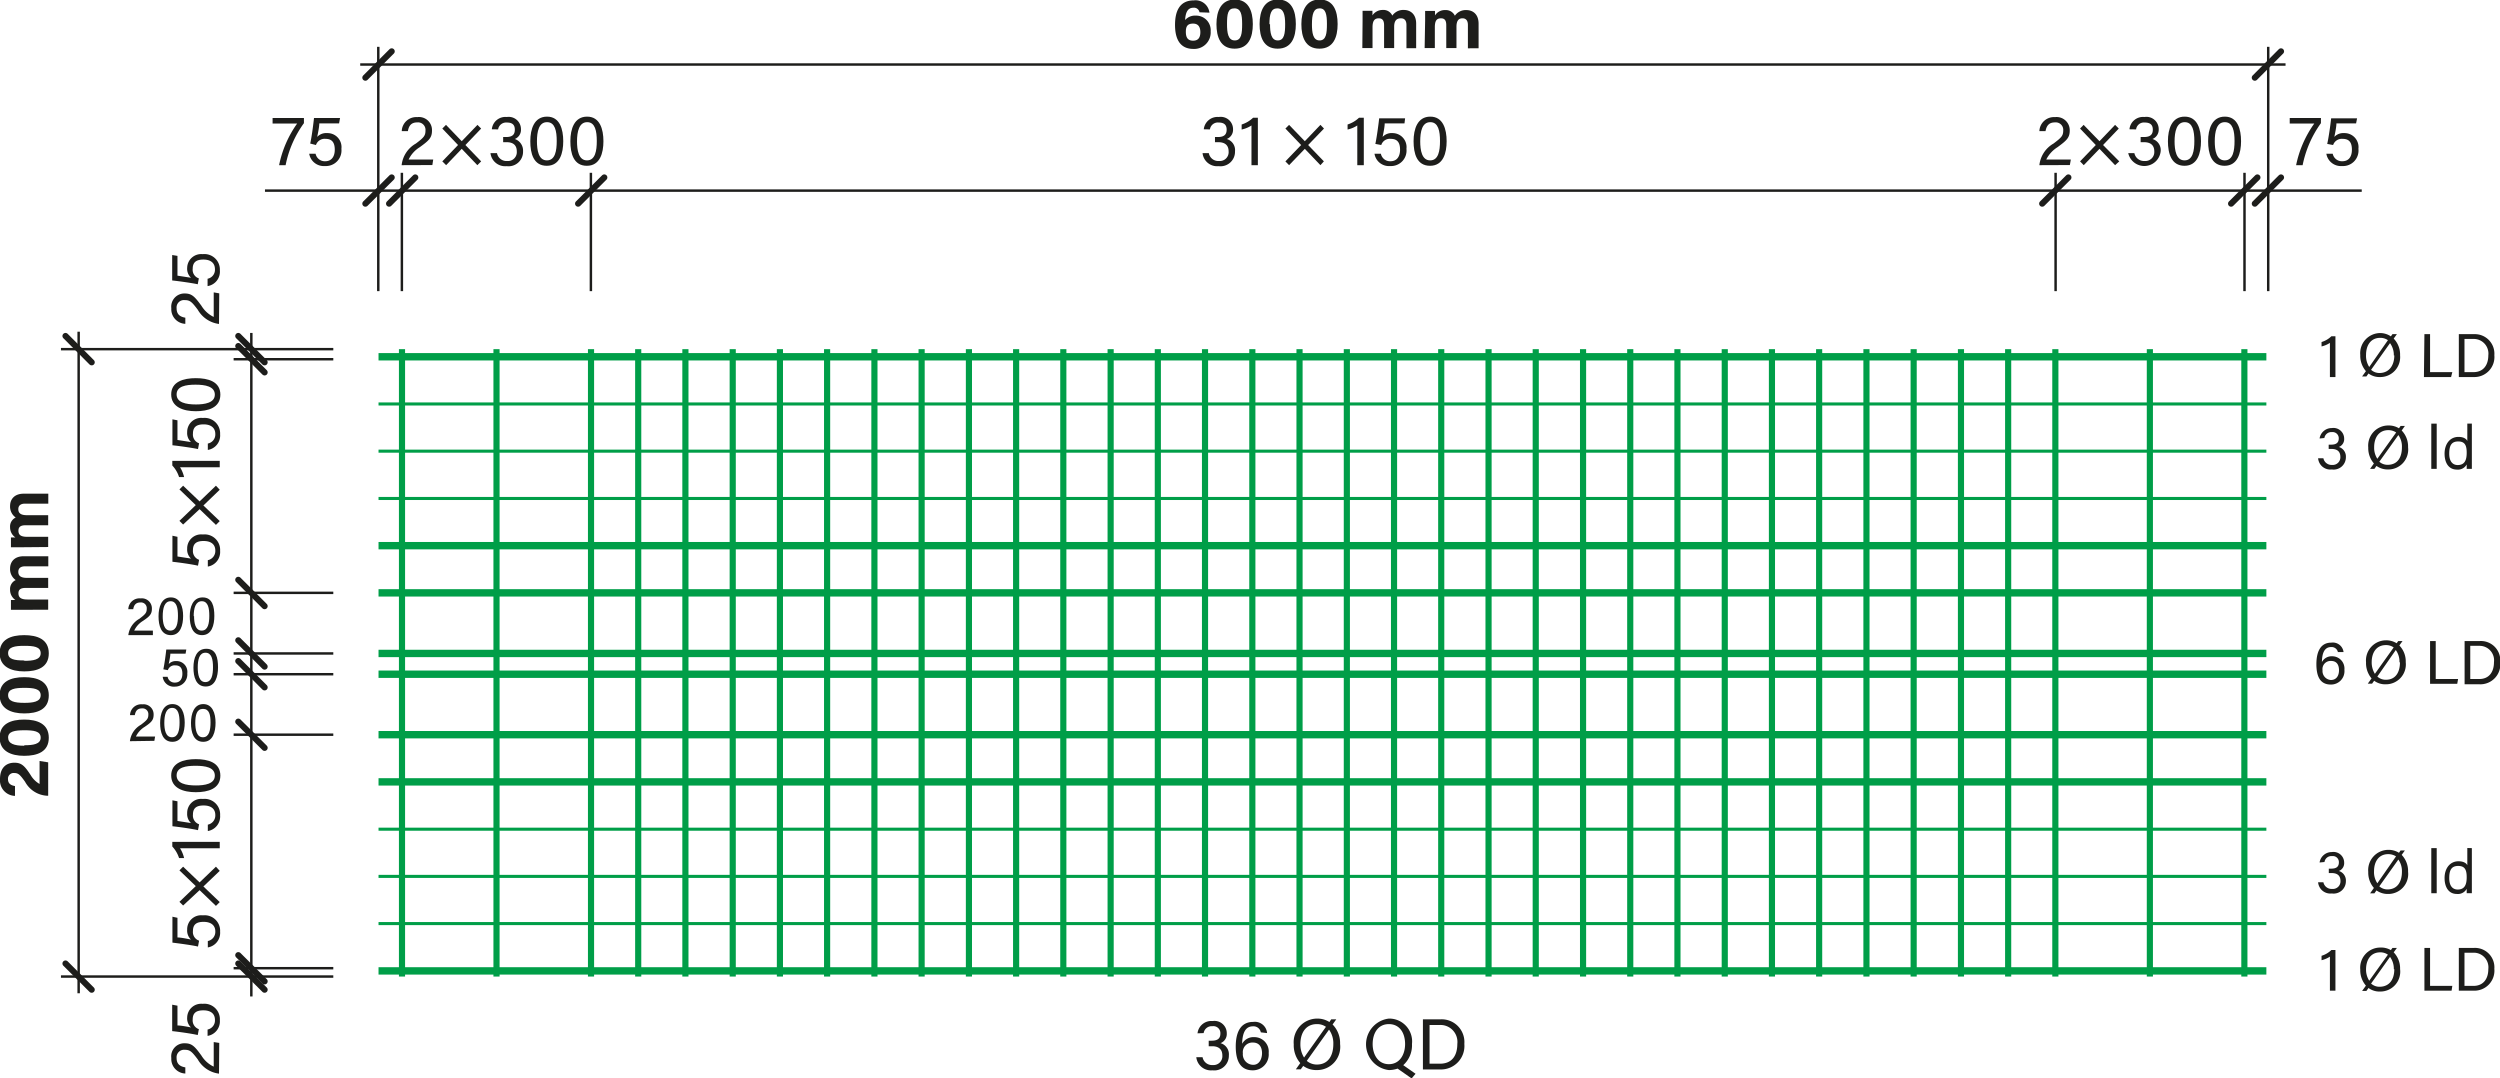 <svg id="Ebene_1" data-name="Ebene 1" xmlns="http://www.w3.org/2000/svg" viewBox="0 0 203.42 87.75"><defs><style>.cls-1,.cls-2,.cls-3,.cls-5,.cls-6{fill:none;}.cls-1,.cls-5,.cls-6{stroke:#009e48;}.cls-1,.cls-3{stroke-width:0.5px;}.cls-2,.cls-3{stroke:#1d1d1b;}.cls-2{stroke-width:0.2px;}.cls-3{stroke-linecap:round;}.cls-4{fill:#1d1d1b;}.cls-5{stroke-width:0.6px;}.cls-6{stroke-width:0.25px;}</style></defs><line class="cls-1" x1="32.71" y1="79.46" x2="32.71" y2="28.41"/><line class="cls-1" x1="40.4" y1="79.46" x2="40.4" y2="28.41"/><line class="cls-1" x1="48.09" y1="79.46" x2="48.09" y2="28.41"/><line class="cls-1" x1="51.93" y1="79.46" x2="51.93" y2="28.41"/><line class="cls-1" x1="55.77" y1="79.46" x2="55.77" y2="28.41"/><line class="cls-1" x1="59.62" y1="79.46" x2="59.62" y2="28.41"/><line class="cls-1" x1="63.46" y1="79.46" x2="63.46" y2="28.41"/><line class="cls-1" x1="67.3" y1="79.46" x2="67.3" y2="28.41"/><line class="cls-1" x1="71.15" y1="79.46" x2="71.15" y2="28.41"/><line class="cls-1" x1="86.52" y1="79.46" x2="86.52" y2="28.41"/><line class="cls-1" x1="90.37" y1="79.46" x2="90.37" y2="28.41"/><line class="cls-1" x1="94.21" y1="79.46" x2="94.21" y2="28.41"/><line class="cls-1" x1="98.05" y1="79.46" x2="98.05" y2="28.41"/><line class="cls-1" x1="101.9" y1="79.46" x2="101.9" y2="28.41"/><line class="cls-1" x1="105.74" y1="79.46" x2="105.74" y2="28.41"/><line class="cls-1" x1="109.59" y1="79.46" x2="109.59" y2="28.41"/><line class="cls-1" x1="113.43" y1="79.46" x2="113.43" y2="28.41"/><line class="cls-1" x1="117.27" y1="79.46" x2="117.27" y2="28.41"/><line class="cls-1" x1="121.12" y1="79.46" x2="121.12" y2="28.41"/><line class="cls-1" x1="124.96" y1="79.46" x2="124.96" y2="28.41"/><line class="cls-1" x1="128.81" y1="79.46" x2="128.81" y2="28.41"/><line class="cls-1" x1="132.65" y1="79.46" x2="132.65" y2="28.41"/><line class="cls-1" x1="136.49" y1="79.46" x2="136.49" y2="28.41"/><line class="cls-1" x1="140.34" y1="79.46" x2="140.34" y2="28.41"/><line class="cls-1" x1="144.18" y1="79.46" x2="144.18" y2="28.41"/><line class="cls-1" x1="74.99" y1="79.46" x2="74.99" y2="28.41"/><line class="cls-1" x1="148.02" y1="79.46" x2="148.02" y2="28.41"/><line class="cls-1" x1="78.84" y1="79.46" x2="78.84" y2="28.41"/><line class="cls-1" x1="151.87" y1="79.46" x2="151.87" y2="28.41"/><line class="cls-1" x1="82.68" y1="79.46" x2="82.68" y2="28.41"/><line class="cls-1" x1="155.71" y1="79.46" x2="155.71" y2="28.41"/><line class="cls-1" x1="159.56" y1="79.46" x2="159.56" y2="28.41"/><line class="cls-1" x1="163.4" y1="79.46" x2="163.4" y2="28.41"/><line class="cls-1" x1="167.24" y1="79.46" x2="167.24" y2="28.41"/><line class="cls-1" x1="174.93" y1="79.46" x2="174.93" y2="28.41"/><line class="cls-1" x1="182.62" y1="79.46" x2="182.62" y2="28.41"/><line class="cls-2" x1="27.12" y1="29.23" x2="19.01" y2="29.23"/><line class="cls-2" x1="20.45" y1="27.09" x2="20.45" y2="81.08"/><line class="cls-3" x1="19.39" y1="78.4" x2="21.53" y2="80.53"/><line class="cls-3" x1="19.39" y1="28.16" x2="21.53" y2="30.3"/><line class="cls-2" x1="27.12" y1="48.24" x2="19.01" y2="48.24"/><line class="cls-3" x1="19.39" y1="47.18" x2="21.53" y2="49.32"/><line class="cls-2" x1="27.12" y1="53.17" x2="19.01" y2="53.17"/><line class="cls-3" x1="19.39" y1="52.1" x2="21.53" y2="54.24"/><line class="cls-2" x1="27.12" y1="54.86" x2="19.01" y2="54.86"/><line class="cls-3" x1="19.39" y1="53.79" x2="21.53" y2="55.93"/><line class="cls-2" x1="27.12" y1="59.78" x2="19.01" y2="59.78"/><line class="cls-3" x1="19.39" y1="58.72" x2="21.53" y2="60.85"/><line class="cls-3" x1="19.39" y1="27.34" x2="21.53" y2="29.48"/><line class="cls-2" x1="27.12" y1="28.41" x2="4.96" y2="28.41"/><line class="cls-2" x1="27.12" y1="79.46" x2="4.96" y2="79.46"/><line class="cls-2" x1="6.4" y1="26.99" x2="6.4" y2="80.82"/><line class="cls-3" x1="5.33" y1="78.4" x2="7.46" y2="80.53"/><line class="cls-3" x1="5.33" y1="27.34" x2="7.46" y2="29.48"/><path class="cls-4" d="M6.48,67.07H6.43A2.17,2.17,0,0,1,4.6,65.93c-.39-.54-.53-.71-.87-.71a.46.46,0,0,0-.52.49c0,.38.24.51.57.57v.8a1.26,1.26,0,0,1-1.22-1.37c0-1,.59-1.33,1.17-1.33s.83.25,1.32,1a2,2,0,0,0,.73.73V64.24l.7.11Z" transform="translate(-2.56 -2.32)"/><path class="cls-4" d="M4.53,60.87c1.06,0,2,.34,2,1.48s-.93,1.47-2,1.47-2-.38-2-1.49S3.44,60.87,4.53,60.87Zm0,2.09c.71,0,1.34-.08,1.34-.62s-.59-.6-1.34-.6-1.31.09-1.31.59S3.71,63,4.54,63Z" transform="translate(-2.56 -2.32)"/><path class="cls-4" d="M4.53,57.42c1.06,0,2,.33,2,1.48s-.93,1.47-2,1.47-2-.38-2-1.49S3.44,57.42,4.53,57.42Zm0,2.09c.71,0,1.34-.08,1.34-.62s-.59-.6-1.34-.6-1.31.09-1.31.59S3.71,59.51,4.54,59.51Z" transform="translate(-2.56 -2.32)"/><path class="cls-4" d="M4.53,54c1.06,0,2,.33,2,1.48s-.93,1.47-2,1.47-2-.38-2-1.49S3.44,54,4.53,54Zm0,2.09c.71,0,1.34-.08,1.34-.62s-.59-.6-1.34-.6-1.31.09-1.31.59S3.71,56.06,4.54,56.06Z" transform="translate(-2.56 -2.32)"/><path class="cls-4" d="M4.23,51.94H3.45v-.8l.36,0a1,1,0,0,1-.43-.85.79.79,0,0,1,.46-.77,1.09,1.09,0,0,1-.46-.94c0-.52.33-1,1.11-1h2v.82H4.6c-.28,0-.55.1-.55.45s.24.49.7.49H6.48v.82H4.63c-.31,0-.57.08-.57.43s.21.51.73.51H6.48v.83Z" transform="translate(-2.56 -2.32)"/><path class="cls-4" d="M4.23,46.85H3.45v-.8l.36,0a1,1,0,0,1-.43-.84.8.8,0,0,1,.46-.78,1.08,1.08,0,0,1-.46-.94c0-.52.33-1,1.11-1h2v.81H4.6c-.28,0-.55.1-.55.45s.24.49.7.49H6.48v.82H4.63c-.31,0-.57.08-.57.44s.21.5.73.5H6.48v.83Z" transform="translate(-2.56 -2.32)"/><path class="cls-4" d="M17,46v1.6l1.1.17a1,1,0,0,1-.31-.8,1.14,1.14,0,0,1,1.28-1.16,1.26,1.26,0,0,1,1.4,1.33,1.2,1.2,0,0,1-1,1.28v-.52a.76.76,0,0,0,.61-.78c0-.53-.38-.78-.95-.78s-.87.2-.87.74a.75.75,0,0,0,.5.79l-.09.48c-.5-.12-1.6-.27-2.08-.32V45.91Z" transform="translate(-2.56 -2.32)"/><path class="cls-4" d="M20.44,42.17l-1.33,1.28,1.33,1.27-.31.31L18.8,43.75,17.46,45l-.3-.3,1.33-1.28-1.33-1.28.3-.3,1.34,1.28,1.33-1.28Z" transform="translate(-2.56 -2.32)"/><path class="cls-4" d="M20.44,40.34H17.21a2.66,2.66,0,0,1,.33.8h-.41a2.4,2.4,0,0,0-.55-.94v-.38h3.86Z" transform="translate(-2.56 -2.32)"/><path class="cls-4" d="M17,36.52v1.6l1.1.17a1,1,0,0,1-.31-.81,1.14,1.14,0,0,1,1.28-1.15,1.26,1.26,0,0,1,1.4,1.32,1.19,1.19,0,0,1-1,1.28v-.52a.75.75,0,0,0,.61-.77c0-.53-.38-.79-.95-.79s-.87.21-.87.75a.75.75,0,0,0,.5.79l-.09.47c-.5-.11-1.6-.26-2.08-.31V36.44Z" transform="translate(-2.56 -2.32)"/><path class="cls-4" d="M18.49,33.09c1,0,2,.27,2,1.34s-1,1.35-2,1.35-2-.33-2-1.37S17.51,33.09,18.49,33.09Zm0,2.14c.73,0,1.55-.13,1.55-.8s-.78-.81-1.57-.81-1.54.13-1.54.79S17.67,35.23,18.52,35.23Z" transform="translate(-2.56 -2.32)"/><path class="cls-4" d="M17,77V78.6c.31,0,.89.13,1.1.17a1,1,0,0,1-.31-.81,1.14,1.14,0,0,1,1.28-1.16,1.26,1.26,0,0,1,1.4,1.33,1.2,1.2,0,0,1-1,1.28v-.52a.76.76,0,0,0,.61-.78c0-.52-.38-.78-.95-.78s-.87.2-.87.74a.74.74,0,0,0,.5.79l-.09.48c-.5-.12-1.6-.26-2.08-.32V76.91Z" transform="translate(-2.56 -2.32)"/><path class="cls-4" d="M20.44,73.18l-1.33,1.27,1.33,1.27-.31.31L18.8,74.75,17.46,76l-.3-.3,1.33-1.28-1.33-1.28.3-.3,1.34,1.28,1.33-1.28Z" transform="translate(-2.56 -2.32)"/><path class="cls-4" d="M20.44,71.34H17.21a2.66,2.66,0,0,1,.33.8h-.41a2.47,2.47,0,0,0-.55-.94v-.38h3.86Z" transform="translate(-2.56 -2.32)"/><path class="cls-4" d="M17,67.52v1.6l1.1.17a1,1,0,0,1-.31-.8,1.14,1.14,0,0,1,1.28-1.16,1.26,1.26,0,0,1,1.4,1.33,1.2,1.2,0,0,1-1,1.28v-.52a.76.76,0,0,0,.61-.78c0-.53-.38-.78-.95-.78s-.87.2-.87.74a.75.75,0,0,0,.5.79l-.09.48c-.5-.12-1.6-.27-2.08-.32V67.44Z" transform="translate(-2.56 -2.32)"/><path class="cls-4" d="M18.49,64.09c1,0,2,.27,2,1.34s-1,1.35-2,1.35-2-.32-2-1.36S17.51,64.09,18.49,64.09Zm0,2.14c.73,0,1.55-.12,1.55-.8s-.78-.8-1.57-.8-1.54.12-1.54.78S17.67,66.23,18.52,66.23Z" transform="translate(-2.56 -2.32)"/><path class="cls-4" d="M20.38,89.68h0a2.31,2.31,0,0,1-1.73-1.16c-.47-.62-.62-.78-1.05-.78a.61.61,0,0,0-.67.67c0,.46.24.68.71.76v.5a1.18,1.18,0,0,1-1.14-1.26,1.06,1.06,0,0,1,1.09-1.2c.58,0,.81.24,1.36,1a2.34,2.34,0,0,0,1,.9v-2l.45.07Z" transform="translate(-2.56 -2.32)"/><path class="cls-4" d="M17,84.15v1.61c.31,0,.89.12,1.1.16a1,1,0,0,1-.31-.8A1.14,1.14,0,0,1,19.05,84a1.26,1.26,0,0,1,1.4,1.33,1.2,1.2,0,0,1-1,1.28v-.52a.75.75,0,0,0,.6-.78c0-.53-.37-.78-.94-.78s-.87.2-.87.74a.75.75,0,0,0,.5.79l-.09.48c-.5-.12-1.6-.27-2.08-.32V84.07Z" transform="translate(-2.56 -2.32)"/><path class="cls-4" d="M20.38,28.68h0a2.34,2.34,0,0,1-1.73-1.16c-.47-.62-.62-.78-1.05-.78a.6.6,0,0,0-.67.66c0,.47.24.69.71.77v.5a1.19,1.19,0,0,1-1.14-1.27,1.07,1.07,0,0,1,1.09-1.2c.58,0,.81.25,1.36,1a2.38,2.38,0,0,0,1,.91v-2l.45.08Z" transform="translate(-2.56 -2.32)"/><path class="cls-4" d="M17,23.14v1.61l1.1.17a1,1,0,0,1-.31-.81A1.14,1.14,0,0,1,19.05,23a1.26,1.26,0,0,1,1.4,1.32,1.19,1.19,0,0,1-1,1.28V25a.74.74,0,0,0,.6-.77c0-.53-.37-.79-.94-.79s-.87.21-.87.75a.73.73,0,0,0,.5.78l-.09.48c-.5-.11-1.6-.26-2.08-.31V23.07Z" transform="translate(-2.56 -2.32)"/><line class="cls-2" x1="32.7" y1="23.69" x2="32.7" y2="14.06"/><line class="cls-2" x1="192.17" y1="15.51" x2="21.56" y2="15.51"/><line class="cls-3" x1="29.73" y1="16.57" x2="31.87" y2="14.44"/><line class="cls-3" x1="31.66" y1="16.57" x2="33.79" y2="14.44"/><line class="cls-2" x1="48.08" y1="23.69" x2="48.08" y2="14.06"/><line class="cls-3" x1="47.04" y1="16.57" x2="49.17" y2="14.44"/><line class="cls-3" x1="183.47" y1="16.57" x2="185.6" y2="14.44"/><line class="cls-2" x1="184.56" y1="23.69" x2="184.56" y2="3.81"/><line class="cls-2" x1="30.78" y1="23.69" x2="30.78" y2="3.81"/><line class="cls-2" x1="185.97" y1="5.25" x2="29.31" y2="5.25"/><line class="cls-3" x1="29.73" y1="6.32" x2="31.87" y2="4.18"/><line class="cls-3" x1="183.47" y1="6.32" x2="185.6" y2="4.18"/><path class="cls-4" d="M27.29,11.92v.42a8.67,8.67,0,0,0-1.49,3.42h-.53a8.84,8.84,0,0,1,1.47-3.39h-2v-.45Z" transform="translate(-2.56 -2.32)"/><path class="cls-4" d="M30.15,12.36H28.54c0,.31-.13.9-.17,1.1a1,1,0,0,1,.81-.31,1.14,1.14,0,0,1,1.16,1.28A1.27,1.27,0,0,1,29,15.83a1.2,1.2,0,0,1-1.28-1h.52a.76.76,0,0,0,.78.61c.52,0,.78-.38.78-.94s-.21-.88-.74-.88a.74.74,0,0,0-.79.5L27.8,14c.12-.5.26-1.6.31-2.08h2.12Z" transform="translate(-2.56 -2.32)"/><path class="cls-4" d="M13,54v0a1.78,1.78,0,0,1,.9-1.33c.47-.36.6-.48.6-.81a.47.47,0,0,0-.51-.52c-.36,0-.53.19-.59.55H13a.91.91,0,0,1,1-.88.82.82,0,0,1,.92.84c0,.45-.19.63-.74,1a1.85,1.85,0,0,0-.7.78H15L15,54Z" transform="translate(-2.56 -2.32)"/><path class="cls-4" d="M17.46,52.44c0,.74-.21,1.56-1,1.56s-1-.77-1-1.53.24-1.54,1-1.54S17.46,51.69,17.46,52.44Zm-1.66,0c0,.56.1,1.19.62,1.19s.62-.6.62-1.21-.1-1.18-.6-1.18S15.8,51.81,15.8,52.47Z" transform="translate(-2.56 -2.32)"/><path class="cls-4" d="M20,52.44c0,.74-.21,1.56-1,1.56s-1-.77-1-1.53.25-1.54,1.05-1.54S20,51.69,20,52.44Zm-1.65,0c0,.56.1,1.19.62,1.19s.62-.6.62-1.21-.1-1.18-.61-1.18S18.32,51.81,18.32,52.47Z" transform="translate(-2.56 -2.32)"/><path class="cls-4" d="M13.13,62.63v0a1.78,1.78,0,0,1,.9-1.34c.47-.36.6-.48.6-.81a.47.47,0,0,0-.51-.52c-.36,0-.53.19-.59.55h-.39a.91.91,0,0,1,1-.88.82.82,0,0,1,.92.84c0,.45-.19.63-.74,1a1.85,1.85,0,0,0-.7.78h1.56l-.06.35Z" transform="translate(-2.56 -2.32)"/><path class="cls-4" d="M17.59,61.12c0,.74-.21,1.56-1,1.56s-1-.77-1-1.53.24-1.54,1-1.54S17.59,60.37,17.59,61.12Zm-1.66,0c0,.56.1,1.19.62,1.19s.62-.6.62-1.21-.1-1.18-.6-1.18S15.93,60.49,15.93,61.15Z" transform="translate(-2.56 -2.32)"/><path class="cls-4" d="M20.1,61.12c0,.74-.21,1.56-1,1.56s-1-.77-1-1.53.25-1.54,1-1.54S20.1,60.37,20.1,61.12Zm-1.65,0c0,.56.1,1.19.62,1.19s.62-.6.62-1.21S19.59,60,19.08,60,18.45,60.49,18.45,61.15Z" transform="translate(-2.56 -2.32)"/><path class="cls-4" d="M17.66,55.51H16.42c0,.23-.1.68-.13.84a.79.79,0,0,1,.62-.24.88.88,0,0,1,.89,1,1,1,0,0,1-1,1.08.91.91,0,0,1-1-.8h.4a.57.57,0,0,0,.6.47c.4,0,.6-.29.6-.72s-.16-.68-.57-.68a.57.57,0,0,0-.61.39l-.37-.07c.09-.39.2-1.23.24-1.61h1.63Z" transform="translate(-2.56 -2.32)"/><path class="cls-4" d="M20.3,56.62c0,.74-.21,1.56-1,1.56s-1-.77-1-1.54.25-1.53,1.05-1.53S20.3,55.86,20.3,56.62Zm-1.65,0c0,.57.1,1.2.62,1.2s.62-.6.62-1.21-.1-1.18-.61-1.18S18.65,56,18.65,56.64Z" transform="translate(-2.56 -2.32)"/><line class="cls-5" x1="30.8" y1="29.03" x2="184.41" y2="29.03"/><line class="cls-6" x1="30.8" y1="32.87" x2="184.41" y2="32.87"/><line class="cls-6" x1="30.8" y1="36.71" x2="184.41" y2="36.71"/><line class="cls-6" x1="30.8" y1="40.56" x2="184.41" y2="40.56"/><line class="cls-5" x1="30.8" y1="44.4" x2="184.41" y2="44.4"/><line class="cls-5" x1="30.8" y1="48.24" x2="184.41" y2="48.24"/><line class="cls-5" x1="30.8" y1="53.17" x2="184.41" y2="53.17"/><line class="cls-5" x1="30.8" y1="54.86" x2="184.41" y2="54.86"/><line class="cls-5" x1="30.8" y1="59.78" x2="184.41" y2="59.78"/><line class="cls-5" x1="30.8" y1="63.62" x2="184.41" y2="63.62"/><line class="cls-6" x1="30.8" y1="67.47" x2="184.41" y2="67.47"/><line class="cls-6" x1="30.8" y1="71.31" x2="184.41" y2="71.31"/><line class="cls-6" x1="30.8" y1="75.15" x2="184.41" y2="75.15"/><line class="cls-5" x1="30.8" y1="79" x2="184.41" y2="79"/><line class="cls-2" x1="182.63" y1="23.69" x2="182.63" y2="14.06"/><line class="cls-3" x1="181.54" y1="16.57" x2="183.68" y2="14.44"/><line class="cls-2" x1="167.26" y1="23.69" x2="167.26" y2="14.06"/><line class="cls-3" x1="166.17" y1="16.57" x2="168.3" y2="14.44"/><path class="cls-4" d="M191.41,11.92v.42a8.82,8.82,0,0,0-1.49,3.42h-.53a8.86,8.86,0,0,1,1.48-3.39h-2v-.45Z" transform="translate(-2.56 -2.32)"/><path class="cls-4" d="M194.27,12.36h-1.6c0,.31-.13.9-.17,1.1a1,1,0,0,1,.8-.31,1.14,1.14,0,0,1,1.16,1.28,1.26,1.26,0,0,1-1.33,1.4,1.2,1.2,0,0,1-1.28-1h.52a.76.76,0,0,0,.78.61c.53,0,.78-.38.78-.94s-.2-.88-.74-.88a.75.75,0,0,0-.79.5l-.48-.09c.12-.5.27-1.6.32-2.08h2.11Z" transform="translate(-2.56 -2.32)"/><line class="cls-2" x1="27.12" y1="78.78" x2="19.01" y2="78.78"/><line class="cls-3" x1="19.39" y1="77.72" x2="21.53" y2="79.85"/><path class="cls-4" d="M100.16,3.32a.45.45,0,0,0-.5-.37c-.51,0-.64.48-.67,1a1.08,1.08,0,0,1,.87-.36,1.19,1.19,0,0,1,1.21,1.28A1.34,1.34,0,0,1,99.66,6.3c-1.12,0-1.49-.86-1.49-1.95s.35-2,1.54-2a1.14,1.14,0,0,1,1.26,1Zm.07,1.62c0-.37-.13-.7-.59-.7s-.59.23-.59.67.14.72.59.72S100.23,5.33,100.23,4.94Z" transform="translate(-2.56 -2.32)"/><path class="cls-4" d="M104.5,4.28c0,1.06-.34,2-1.48,2s-1.48-.93-1.48-2,.39-2,1.49-2S104.5,3.19,104.5,4.28Zm-2.1,0c0,.7.08,1.33.63,1.33s.6-.59.6-1.34S103.54,3,103,3,102.4,3.47,102.4,4.3Z" transform="translate(-2.56 -2.32)"/><path class="cls-4" d="M108,4.28c0,1.06-.34,2-1.48,2s-1.47-.93-1.47-2,.38-2,1.49-2S108,3.19,108,4.28Zm-2.1,0c0,.7.09,1.33.63,1.33s.6-.59.6-1.34S107,3,106.49,3,105.85,3.47,105.85,4.3Z" transform="translate(-2.56 -2.32)"/><path class="cls-4" d="M111.4,4.28c0,1.06-.34,2-1.48,2s-1.47-.93-1.47-2,.38-2,1.49-2S111.4,3.19,111.4,4.28Zm-2.09,0c0,.7.08,1.33.62,1.33s.6-.59.6-1.34S110.44,3,109.94,3,109.31,3.47,109.31,4.3Z" transform="translate(-2.56 -2.32)"/><path class="cls-4" d="M113.43,4V3.2h.8a3.46,3.46,0,0,1,0,.37,1,1,0,0,1,.84-.44.79.79,0,0,1,.78.46,1.08,1.08,0,0,1,.94-.46c.52,0,1,.33,1,1.11v2H117V4.35c0-.28-.1-.54-.45-.54S116,4,116,4.5V6.23h-.82V4.38c0-.31-.08-.57-.43-.57s-.51.21-.51.73V6.23h-.83Z" transform="translate(-2.56 -2.32)"/><path class="cls-4" d="M118.52,4c0-.27,0-.52,0-.79h.8a3.22,3.22,0,0,1,0,.37.94.94,0,0,1,.84-.44.81.81,0,0,1,.78.46,1.07,1.07,0,0,1,.93-.46c.53,0,1,.33,1,1.11v2H122V4.35c0-.28-.1-.54-.44-.54s-.49.23-.49.69V6.23h-.83V4.38c0-.31-.07-.57-.43-.57s-.5.21-.5.73V6.23h-.83Z" transform="translate(-2.56 -2.32)"/><path class="cls-4" d="M100.51,12.84a1.12,1.12,0,0,1,1.22-1,1,1,0,0,1,1.16,1,.8.8,0,0,1-.51.79h0a.94.94,0,0,1,.67,1,1.18,1.18,0,0,1-1.33,1.21,1.19,1.19,0,0,1-1.31-1.06h.51a.78.78,0,0,0,.83.64.72.72,0,0,0,.78-.78c0-.52-.32-.75-.84-.75h-.27v-.42h.23c.5,0,.72-.19.72-.6s-.23-.58-.65-.58a.65.65,0,0,0-.71.56Z" transform="translate(-2.56 -2.32)"/><path class="cls-4" d="M104.39,15.76V12.53a2.42,2.42,0,0,1-.8.33v-.41a2.36,2.36,0,0,0,.93-.55h.39v3.86Z" transform="translate(-2.56 -2.32)"/><path class="cls-4" d="M110,15.76l-1.27-1.33-1.28,1.33-.3-.31,1.28-1.33-1.28-1.34.3-.3,1.28,1.33L110,12.48l.29.3L109,14.12l1.28,1.33Z" transform="translate(-2.56 -2.32)"/><path class="cls-4" d="M113,15.76V12.53a2.46,2.46,0,0,1-.79.33v-.41a2.43,2.43,0,0,0,.93-.55h.39v3.86Z" transform="translate(-2.56 -2.32)"/><path class="cls-4" d="M116.84,12.36h-1.61c0,.31-.13.9-.17,1.1a1,1,0,0,1,.81-.31A1.14,1.14,0,0,1,117,14.43a1.26,1.26,0,0,1-1.32,1.4,1.19,1.19,0,0,1-1.28-1h.52a.76.76,0,0,0,.78.61c.52,0,.78-.38.78-.94s-.21-.88-.74-.88a.73.73,0,0,0-.79.5l-.48-.09c.11-.5.26-1.6.31-2.08h2.11Z" transform="translate(-2.56 -2.32)"/><path class="cls-4" d="M120.27,13.81c0,.95-.27,2-1.35,2s-1.34-1-1.34-2,.32-2,1.36-2S120.27,12.83,120.27,13.81Zm-2.15,0c0,.73.13,1.56.81,1.56s.8-.79.8-1.58-.13-1.53-.79-1.53S118.12,13,118.12,13.84Z" transform="translate(-2.56 -2.32)"/><path class="cls-4" d="M35.24,15.76v0A2.31,2.31,0,0,1,36.4,14c.62-.47.78-.62.78-1.05a.61.61,0,0,0-.67-.67c-.46,0-.68.24-.76.71h-.5a1.18,1.18,0,0,1,1.26-1.14,1.06,1.06,0,0,1,1.2,1.09c0,.59-.24.81-1,1.36a2.39,2.39,0,0,0-.9,1h2l-.07.45Z" transform="translate(-2.56 -2.32)"/><path class="cls-4" d="M41.4,15.76l-1.27-1.33-1.27,1.33-.31-.31,1.28-1.33-1.28-1.34.3-.3,1.28,1.33,1.28-1.33.3.3-1.28,1.34,1.28,1.33Z" transform="translate(-2.56 -2.32)"/><path class="cls-4" d="M42.58,12.84a1.11,1.11,0,0,1,1.22-1,1,1,0,0,1,1.15,1,.8.8,0,0,1-.5.79h0a1,1,0,0,1,.67,1,1.18,1.18,0,0,1-1.33,1.21,1.2,1.2,0,0,1-1.32-1.06H43a.78.78,0,0,0,.83.64.72.72,0,0,0,.78-.78c0-.52-.31-.75-.83-.75h-.28v-.42h.23c.51,0,.72-.19.72-.6s-.22-.58-.65-.58a.66.66,0,0,0-.71.56Z" transform="translate(-2.56 -2.32)"/><path class="cls-4" d="M48.39,13.81c0,.95-.26,2-1.34,2s-1.34-1-1.34-2,.32-2,1.36-2S48.39,12.83,48.39,13.81Zm-2.14,0c0,.73.13,1.56.81,1.56s.8-.79.8-1.58-.13-1.53-.79-1.53S46.25,13,46.25,13.84Z" transform="translate(-2.56 -2.32)"/><path class="cls-4" d="M51.66,13.81c0,.95-.27,2-1.35,2s-1.34-1-1.34-2,.32-2,1.36-2S51.66,12.83,51.66,13.81Zm-2.15,0c0,.73.13,1.56.81,1.56s.8-.79.8-1.58-.13-1.53-.78-1.53S49.51,13,49.51,13.84Z" transform="translate(-2.56 -2.32)"/><path class="cls-4" d="M168.5,15.76v0A2.32,2.32,0,0,1,169.65,14c.62-.47.79-.62.79-1.05a.61.61,0,0,0-.67-.67c-.47,0-.68.24-.77.71h-.5a1.19,1.19,0,0,1,1.27-1.14,1.07,1.07,0,0,1,1.2,1.09c0,.59-.25.81-1,1.36a2.51,2.51,0,0,0-.91,1h2l-.08.45Z" transform="translate(-2.56 -2.32)"/><path class="cls-4" d="M174.66,15.76l-1.27-1.33-1.28,1.33-.3-.31,1.28-1.33-1.28-1.34.29-.3,1.29,1.33,1.27-1.33.3.3-1.28,1.34L175,15.45Z" transform="translate(-2.56 -2.32)"/><path class="cls-4" d="M175.83,12.84a1.11,1.11,0,0,1,1.22-1,1,1,0,0,1,1.16,1,.81.81,0,0,1-.51.79h0a.94.94,0,0,1,.67,1,1.34,1.34,0,0,1-2.64.15h.5a.8.8,0,0,0,.83.64.73.73,0,0,0,.79-.78c0-.52-.32-.75-.84-.75h-.27v-.42H177c.51,0,.73-.19.73-.6s-.23-.58-.66-.58a.64.64,0,0,0-.7.56Z" transform="translate(-2.56 -2.32)"/><path class="cls-4" d="M181.65,13.81c0,.95-.27,2-1.34,2s-1.35-1-1.35-2,.32-2,1.36-2S181.65,12.83,181.65,13.81Zm-2.15,0c0,.73.13,1.56.81,1.56s.8-.79.8-1.58-.13-1.53-.78-1.53S179.5,13,179.5,13.84Z" transform="translate(-2.56 -2.32)"/><path class="cls-4" d="M184.91,13.81c0,.95-.27,2-1.34,2s-1.34-1-1.34-2,.32-2,1.36-2S184.91,12.83,184.91,13.81Zm-2.14,0c0,.73.13,1.56.81,1.56s.8-.79.8-1.58-.13-1.53-.79-1.53S182.77,13,182.77,13.84Z" transform="translate(-2.56 -2.32)"/><path class="cls-4" d="M100,86.4a1.13,1.13,0,0,1,1.23-1,1,1,0,0,1,1.15,1,.8.8,0,0,1-.51.8h0a.94.94,0,0,1,.68,1,1.19,1.19,0,0,1-1.34,1.21,1.2,1.2,0,0,1-1.31-1.07h.51a.78.78,0,0,0,.83.64.72.72,0,0,0,.78-.78c0-.51-.31-.75-.83-.75h-.28V87h.23c.51,0,.72-.19.72-.59a.57.57,0,0,0-.65-.59.66.66,0,0,0-.71.56Z" transform="translate(-2.56 -2.32)"/><path class="cls-4" d="M105.15,86.32a.6.6,0,0,0-.64-.49c-.65,0-.86.61-.88,1.42a1.06,1.06,0,0,1,1-.54A1.17,1.17,0,0,1,105.79,88a1.29,1.29,0,0,1-1.3,1.41c-1.06,0-1.38-.86-1.38-1.94s.35-2,1.42-2a1,1,0,0,1,1.13.91Zm.1,1.72c0-.44-.16-.89-.75-.89a.78.78,0,0,0-.81.88.85.85,0,0,0,.79.93C105,89,105.25,88.51,105.25,88Z" transform="translate(-2.56 -2.32)"/><path class="cls-4" d="M110.73,85.48l.15-.22h.41l-.3.42a2.16,2.16,0,0,1,.61,1.59,1.89,1.89,0,0,1-1.91,2.12,1.81,1.81,0,0,1-1.09-.34l-.2.28H108l.36-.51a2.22,2.22,0,0,1-.53-1.53,1.92,1.92,0,0,1,1.91-2.09A1.81,1.81,0,0,1,110.73,85.48Zm-2.06,2.89,1.78-2.5a1.25,1.25,0,0,0-.74-.22c-.88,0-1.34.69-1.34,1.63A2,2,0,0,0,108.67,88.37Zm2.38-1.09a1.9,1.9,0,0,0-.35-1.18l-1.81,2.54a1.25,1.25,0,0,0,.82.3C110.65,88.94,111.05,88.19,111.05,87.28Z" transform="translate(-2.56 -2.32)"/><path class="cls-4" d="M117.45,87.27a2.17,2.17,0,0,1-.71,1.72l1,.7-.32.38-1.14-.8a2.25,2.25,0,0,1-.71.12,2.11,2.11,0,0,1,0-4.19A1.86,1.86,0,0,1,117.45,87.27Zm-3.2,0c0,.87.45,1.64,1.32,1.64s1.32-.77,1.32-1.64-.42-1.62-1.32-1.62S114.25,86.41,114.25,87.28Z" transform="translate(-2.56 -2.32)"/><path class="cls-4" d="M118.34,85.26h1.45a1.85,1.85,0,0,1,1.92,2,1.91,1.91,0,0,1-1.94,2.08h-1.43Zm.54,3.61h.85c1,0,1.41-.69,1.41-1.61a1.38,1.38,0,0,0-1.41-1.54h-.85Z" transform="translate(-2.56 -2.32)"/><path class="cls-4" d="M191.3,38a1,1,0,0,1,1-.85.87.87,0,0,1,1,.86.68.68,0,0,1-.43.68h0a.81.81,0,0,1,.57.83,1,1,0,0,1-1.14,1,1,1,0,0,1-1.12-.91h.43a.68.68,0,0,0,.71.54.62.62,0,0,0,.67-.66c0-.44-.27-.64-.71-.64h-.24V38.5h.2c.43,0,.62-.17.62-.51a.5.5,0,0,0-.56-.51.57.57,0,0,0-.61.48Z" transform="translate(-2.56 -2.32)"/><path class="cls-4" d="M197.76,37.17l.13-.19h.35l-.26.37a1.86,1.86,0,0,1,.52,1.36,1.62,1.62,0,0,1-1.64,1.81,1.56,1.56,0,0,1-.93-.29l-.17.24h-.35l.31-.44a1.89,1.89,0,0,1-.46-1.3,1.64,1.64,0,0,1,1.64-1.79A1.6,1.6,0,0,1,197.76,37.17ZM196,39.65l1.53-2.14a1.12,1.12,0,0,0-.64-.19c-.75,0-1.15.59-1.15,1.39A1.62,1.62,0,0,0,196,39.65Zm2-.93a1.61,1.61,0,0,0-.29-1l-1.55,2.17a1,1,0,0,0,.7.25C197.68,40.13,198,39.49,198,38.72Z" transform="translate(-2.56 -2.32)"/><path class="cls-4" d="M200.39,40.47V36.79h.44v3.68Z" transform="translate(-2.56 -2.32)"/><path class="cls-4" d="M203.69,36.79v3.68h-.42c0-.07,0-.26,0-.36a.81.81,0,0,1-.8.42c-.65,0-1-.53-1-1.3s.43-1.36,1.13-1.36c.45,0,.65.18.72.33V36.79Zm-1.15,3.37c.59,0,.73-.44.73-1s-.12-.92-.69-.92-.73.36-.73,1S202.14,40.16,202.54,40.16Z" transform="translate(-2.56 -2.32)"/><path class="cls-4" d="M191.3,72.5a1,1,0,0,1,1-.85.87.87,0,0,1,1,.86.68.68,0,0,1-.43.68h0a.81.81,0,0,1,.57.83,1,1,0,0,1-1.14,1,1,1,0,0,1-1.12-.91h.43a.68.68,0,0,0,.71.54A.62.62,0,0,0,193,74c0-.44-.27-.64-.71-.64h-.24V73h.2c.43,0,.62-.17.62-.51a.49.49,0,0,0-.56-.51.56.56,0,0,0-.61.48Z" transform="translate(-2.56 -2.32)"/><path class="cls-4" d="M197.76,71.71l.13-.19h.35l-.26.36a1.89,1.89,0,0,1,.52,1.37,1.62,1.62,0,0,1-1.64,1.81,1.56,1.56,0,0,1-.93-.29l-.17.24h-.35l.31-.44a1.89,1.89,0,0,1-.46-1.3,1.65,1.65,0,0,1,1.64-1.8A1.6,1.6,0,0,1,197.76,71.71ZM196,74.19,197.52,72a1.2,1.2,0,0,0-.64-.18c-.75,0-1.15.59-1.15,1.39A1.62,1.62,0,0,0,196,74.19Zm2-.93a1.64,1.64,0,0,0-.29-1l-1.55,2.18a1,1,0,0,0,.7.25C197.68,74.67,198,74,198,73.26Z" transform="translate(-2.56 -2.32)"/><path class="cls-4" d="M200.39,75V71.33h.44V75Z" transform="translate(-2.56 -2.32)"/><path class="cls-4" d="M203.69,71.33V75h-.42c0-.07,0-.26,0-.36a.81.81,0,0,1-.8.42c-.65,0-1-.53-1-1.3s.43-1.36,1.13-1.36c.45,0,.65.18.72.32v-1.4Zm-1.15,3.37c.59,0,.73-.44.73-1s-.12-.92-.69-.92-.73.36-.73,1S202.14,74.7,202.54,74.7Z" transform="translate(-2.56 -2.32)"/><path class="cls-4" d="M192.79,55.38a.52.52,0,0,0-.55-.41c-.56,0-.74.52-.75,1.22a.89.89,0,0,1,.83-.47,1,1,0,0,1,1,1.1,1.09,1.09,0,0,1-1.11,1.2c-.91,0-1.17-.73-1.17-1.66s.29-1.75,1.21-1.75a.88.88,0,0,1,1,.77Zm.09,1.48c0-.38-.14-.76-.65-.76a.66.66,0,0,0-.69.75.73.73,0,0,0,.68.8C192.69,57.65,192.88,57.27,192.88,56.86Z" transform="translate(-2.56 -2.32)"/><path class="cls-4" d="M197.57,54.66l.13-.18h.35l-.26.36a1.86,1.86,0,0,1,.52,1.36A1.62,1.62,0,0,1,196.67,58a1.49,1.49,0,0,1-.93-.29l-.17.24h-.35l.31-.43a1.91,1.91,0,0,1-.45-1.31,1.64,1.64,0,0,1,1.63-1.79A1.6,1.6,0,0,1,197.57,54.66Zm-1.77,2.49L197.33,55a1.08,1.08,0,0,0-.64-.19c-.75,0-1.15.59-1.15,1.39A1.76,1.76,0,0,0,195.8,57.15Zm2-.94a1.62,1.62,0,0,0-.3-1L196,57.37a1,1,0,0,0,.7.26C197.5,57.63,197.84,57,197.84,56.21Z" transform="translate(-2.56 -2.32)"/><path class="cls-4" d="M200.29,54.48h.46v3.09h1.82l-.07.39h-2.21Z" transform="translate(-2.56 -2.32)"/><path class="cls-4" d="M203.1,54.48h1.24A1.58,1.58,0,0,1,206,56.19,1.63,1.63,0,0,1,204.32,58H203.1Zm.46,3.09h.73c.82,0,1.2-.59,1.2-1.38a1.18,1.18,0,0,0-1.2-1.32h-.73Z" transform="translate(-2.56 -2.32)"/><path class="cls-4" d="M192.14,33V30.22a2.15,2.15,0,0,1-.68.29v-.36a1.94,1.94,0,0,0,.8-.47h.33V33Z" transform="translate(-2.56 -2.32)"/><path class="cls-4" d="M197.1,29.69l.13-.18h.36l-.26.36a1.86,1.86,0,0,1,.52,1.36A1.62,1.62,0,0,1,196.21,33a1.49,1.49,0,0,1-.93-.29l-.17.24h-.35l.31-.43a1.92,1.92,0,0,1-.46-1.31,1.64,1.64,0,0,1,1.64-1.79A1.56,1.56,0,0,1,197.1,29.69Zm-1.76,2.49L196.86,30a1.07,1.07,0,0,0-.63-.19c-.75,0-1.15.59-1.15,1.39A1.67,1.67,0,0,0,195.34,32.18Zm2-.94a1.62,1.62,0,0,0-.31-1l-1.54,2.17a1,1,0,0,0,.7.26C197,32.66,197.38,32,197.38,31.24Z" transform="translate(-2.56 -2.32)"/><path class="cls-4" d="M199.83,29.51h.46V32.6h1.81L202,33h-2.21Z" transform="translate(-2.56 -2.32)"/><path class="cls-4" d="M202.63,29.51h1.24a1.59,1.59,0,0,1,1.65,1.71A1.63,1.63,0,0,1,203.86,33h-1.23Zm.46,3.09h.73c.82,0,1.21-.59,1.21-1.37a1.19,1.19,0,0,0-1.21-1.33h-.73Z" transform="translate(-2.56 -2.32)"/><path class="cls-4" d="M192.14,82.93V80.16a2.15,2.15,0,0,1-.68.29v-.36a1.94,1.94,0,0,0,.8-.47h.33v3.31Z" transform="translate(-2.56 -2.32)"/><path class="cls-4" d="M197.1,79.63l.13-.18h.36l-.26.36a1.86,1.86,0,0,1,.52,1.36A1.62,1.62,0,0,1,196.21,83a1.49,1.49,0,0,1-.93-.29l-.17.24h-.35l.31-.43a1.92,1.92,0,0,1-.46-1.31,1.64,1.64,0,0,1,1.64-1.79A1.56,1.56,0,0,1,197.1,79.63Zm-1.76,2.49L196.86,80a1.07,1.07,0,0,0-.63-.19c-.75,0-1.15.59-1.15,1.4A1.66,1.66,0,0,0,195.34,82.12Zm2-.94a1.62,1.62,0,0,0-.31-1l-1.54,2.17a1,1,0,0,0,.7.26C197,82.6,197.38,82,197.38,81.18Z" transform="translate(-2.56 -2.32)"/><path class="cls-4" d="M199.83,79.45h.46v3.09h1.81l-.06.39h-2.21Z" transform="translate(-2.56 -2.32)"/><path class="cls-4" d="M202.63,79.45h1.24a1.58,1.58,0,0,1,1.65,1.7,1.63,1.63,0,0,1-1.66,1.78h-1.23Zm.46,3.09h.73c.82,0,1.21-.59,1.21-1.37a1.19,1.19,0,0,0-1.21-1.33h-.73Z" transform="translate(-2.56 -2.32)"/></svg>
